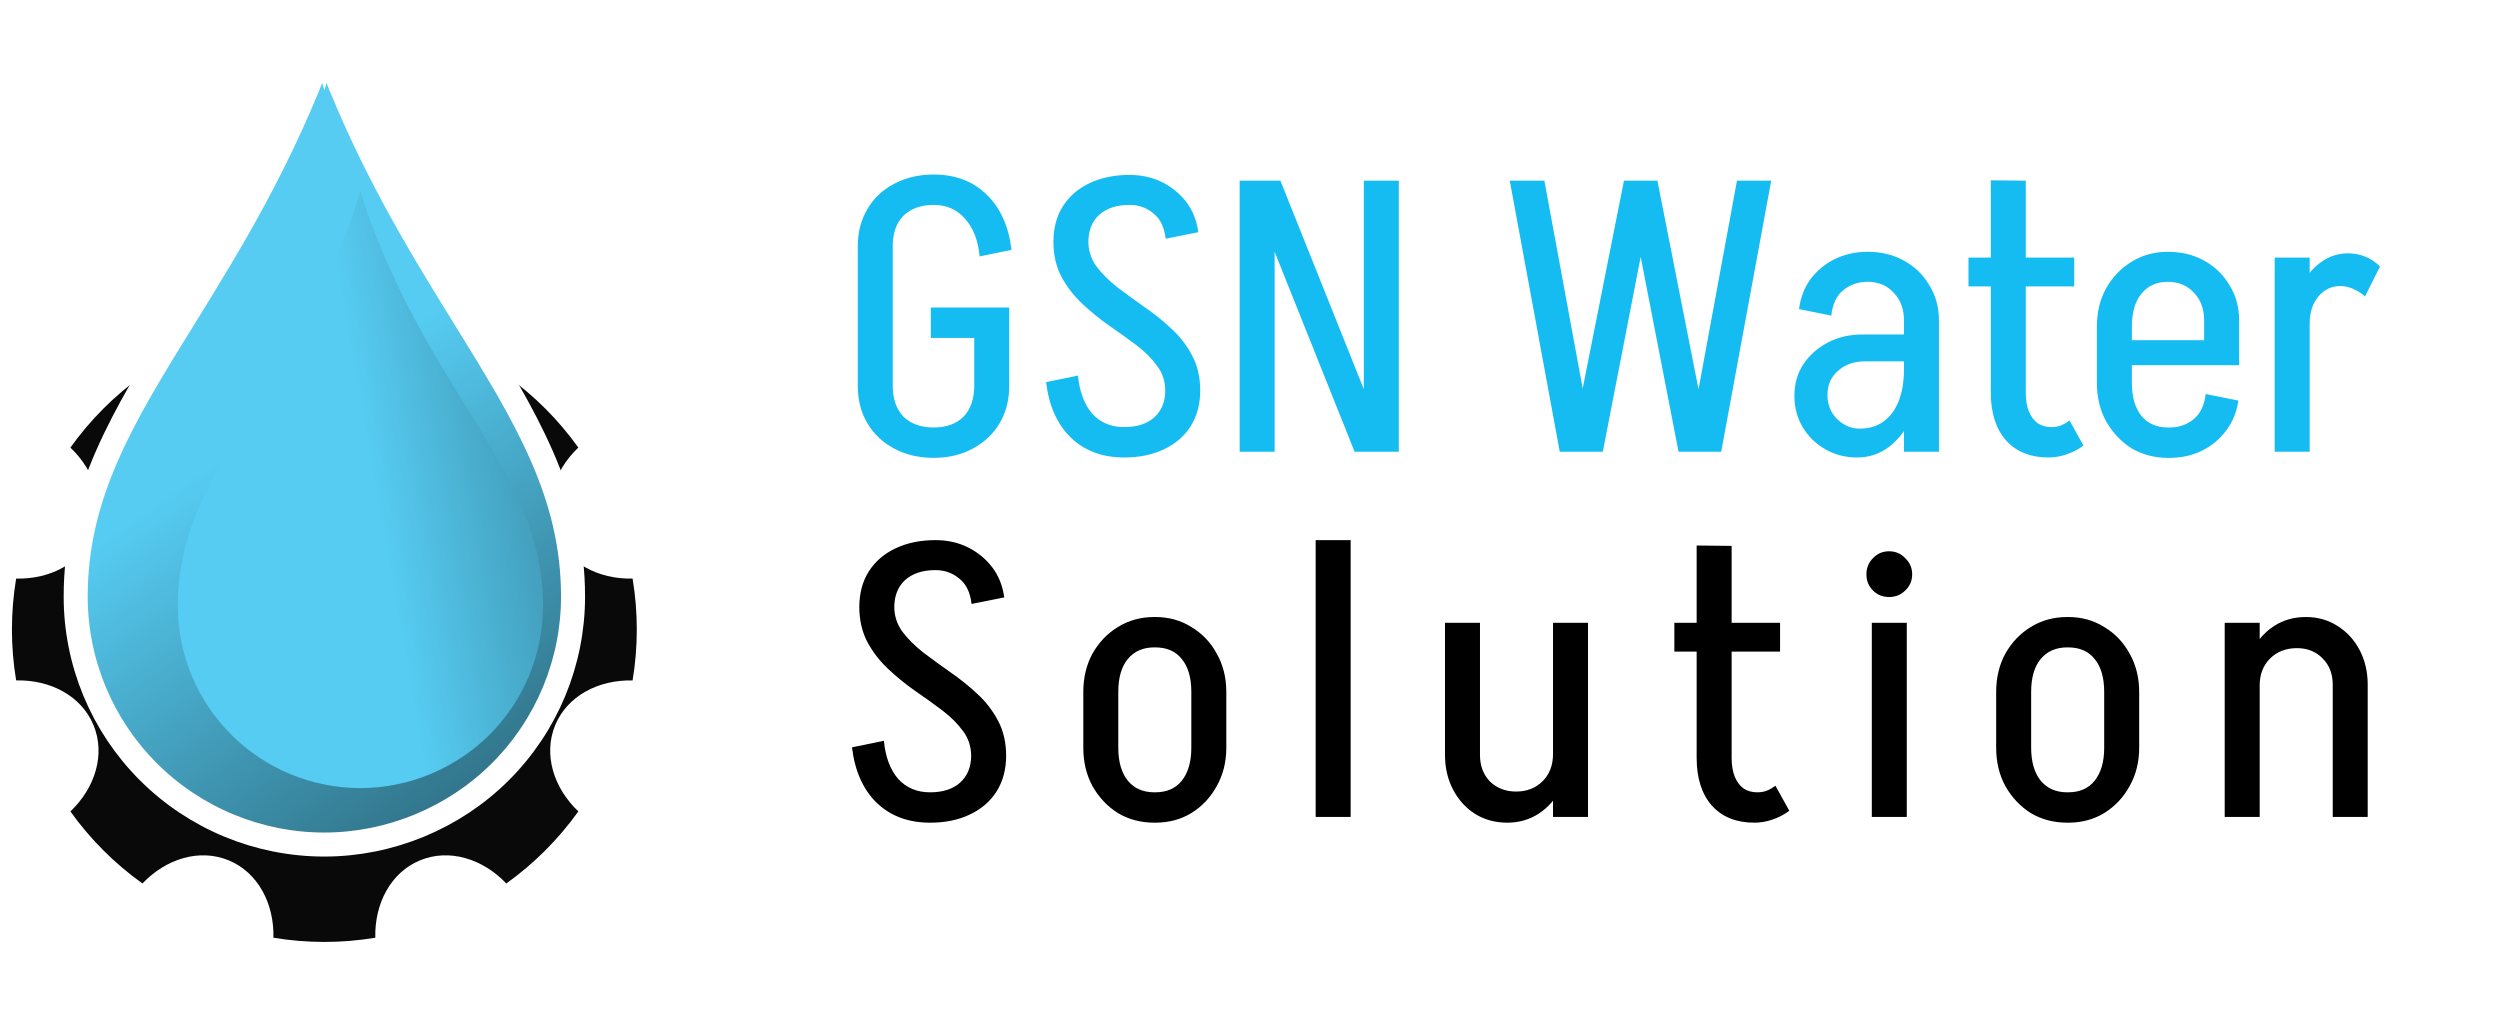 <svg width="2081" height="855" viewBox="0 0 2081 855" fill="none" xmlns="http://www.w3.org/2000/svg">
<g clip-path="url(#clip0_887_31)">
<g filter="url(#filter0_d_887_31)">
<path d="M13.432 562.38C8.768 534.319 8.768 505.681 13.432 477.62C42.084 478.296 67.824 464.568 77.834 440.414C87.844 416.234 79.342 388.31 58.594 368.576C75.141 345.417 95.399 325.151 118.55 308.594C138.31 329.342 166.234 337.844 190.414 327.834C214.594 317.824 228.296 292.058 227.594 263.432C255.672 258.762 284.328 258.762 312.406 263.432C311.704 292.084 325.432 317.824 349.586 327.834C373.766 337.844 401.69 329.342 421.424 308.594C444.582 325.141 464.849 345.398 481.406 368.55C460.658 388.31 452.156 416.234 462.166 440.414C472.176 464.594 497.942 478.296 526.568 477.594C531.237 505.672 531.237 534.328 526.568 562.406C497.916 561.704 472.176 575.432 462.166 599.586C452.156 623.766 460.658 651.69 481.406 671.424C464.859 694.582 444.601 714.849 421.45 731.406C401.69 710.658 373.766 702.156 349.586 712.166C325.406 722.176 311.704 747.942 312.406 776.568C284.328 781.237 255.672 781.237 227.594 776.568C228.296 747.916 214.568 722.176 190.414 712.166C166.234 702.156 138.31 710.658 118.576 731.406C95.418 714.859 75.151 694.601 58.594 671.45C79.342 651.69 87.844 623.766 77.834 599.586C67.824 575.406 42.058 561.678 13.432 562.38ZM270 598C290.687 598 310.526 589.782 325.154 575.154C339.782 560.526 348 540.687 348 520C348 499.313 339.782 479.473 325.154 464.845C310.526 450.218 290.687 442 270 442C249.313 442 229.473 450.218 214.846 464.845C200.218 479.473 192 499.313 192 520C192 540.687 200.218 560.526 214.846 575.154C229.473 589.782 249.313 598 270 598Z" fill="#090909"/>
<path d="M123.619 638.537L123.619 638.536C84.802 599.827 63 547.333 63 492.604C63 407.001 102.492 342.746 152.964 261.185C152.964 261.185 152.964 261.185 152.965 261.184L153.065 261.022C191.1 199.563 234.756 129.021 269.492 33.88L270.004 35.623L270.512 33.89C305.247 129.026 348.902 199.566 386.935 261.022L387.035 261.184C437.507 342.746 477 407.001 477 492.604C477 547.333 455.198 599.827 416.382 638.536C377.849 676.961 324.505 699 270 699C215.093 699 162.436 677.249 123.619 638.537Z" fill="url(#paint0_linear_887_31)" stroke="white" stroke-width="20"/>
<path d="M300 652C259.689 652 221.025 636.019 192.52 607.569C164.014 579.122 148 540.539 148 500.309C148 438.001 176.879 391.3 212.065 334.398C239.433 290.142 270.616 239.714 294.996 170.974C296.421 166.956 299.977 155 299.977 155C299.977 155 299.985 155.026 300 155.076C300.015 155.026 300.023 155 300.023 155C300.023 155 303.579 166.956 305.004 170.974C329.384 239.714 360.567 290.142 387.935 334.398C423.12 391.3 452 438.001 452 500.309C452 540.539 435.986 579.122 407.481 607.569C379.175 635.817 340.03 652 300 652Z" fill="url(#paint1_linear_887_31)"/>
</g>
<path d="M774.8 281.28V256H840.08V281.28H774.8ZM810.96 321.28V256.96H840.08V321.28H810.96ZM714 321.28V205.12H743.12V321.28H714ZM714 205.12C714 193.387 716.667 183.04 722 174.08C727.333 164.907 734.8 157.867 744.4 152.96C754 147.84 764.987 145.28 777.36 145.28V170.56C766.693 170.56 758.267 173.547 752.08 179.52C746.107 185.493 743.12 194.027 743.12 205.12H714ZM714 320.96H743.12C743.12 332.053 746.107 340.693 752.08 346.88C758.267 352.853 766.693 355.84 777.36 355.84V381.12C764.987 381.12 754 378.56 744.4 373.44C734.8 368.32 727.333 361.28 722 352.32C716.667 343.36 714 332.907 714 320.96ZM815.44 213.44C814.16 200 810.107 189.547 803.28 182.08C796.667 174.4 787.92 170.56 777.04 170.56V145.28C795.173 145.28 809.893 150.827 821.2 161.92C832.72 173.013 839.653 188.373 842 208L815.44 213.44ZM840.08 320.96C840.08 332.907 837.413 343.36 832.08 352.32C826.747 361.28 819.28 368.32 809.68 373.44C800.293 378.56 789.413 381.12 777.04 381.12V355.84C787.707 355.84 796.027 352.853 802 346.88C807.973 340.693 810.96 332.053 810.96 320.96H840.08ZM969.963 325.44C969.963 317.547 967.723 310.613 963.243 304.64C958.763 298.453 953.003 292.693 945.963 287.36C938.923 282.027 931.349 276.587 923.243 271.04C915.349 265.493 907.883 259.413 900.843 252.8C893.803 246.187 888.043 238.72 883.563 230.4C879.083 221.867 876.843 212.053 876.843 200.96H905.963C905.963 208.64 908.203 215.573 912.683 221.76C917.163 227.733 922.923 233.493 929.963 239.04C937.003 244.373 944.469 249.813 952.363 255.36C960.469 260.907 968.043 266.987 975.083 273.6C982.123 280 987.883 287.467 992.363 296C996.843 304.32 999.083 314.133 999.083 325.44H969.963ZM876.843 201.6C876.843 189.867 879.509 179.84 884.843 171.52C890.176 163.2 897.643 156.8 907.243 152.32C916.843 147.84 927.829 145.6 940.203 145.6V170.56C929.536 170.56 921.109 173.333 914.923 178.88C908.949 184.427 905.963 192 905.963 201.6H876.843ZM999.083 324.8C999.083 336.32 996.416 346.347 991.083 354.88C985.749 363.2 978.283 369.6 968.683 374.08C959.296 378.56 948.309 380.8 935.723 380.8V355.52C946.389 355.52 954.709 352.853 960.683 347.52C966.869 341.973 969.963 334.4 969.963 324.8H999.083ZM970.283 198.72C969.216 189.12 965.803 182.08 960.043 177.6C954.496 172.907 947.883 170.56 940.203 170.56V145.6C950.229 145.6 959.296 147.627 967.403 151.68C975.509 155.733 982.229 161.28 987.563 168.32C992.896 175.36 996.203 183.68 997.483 193.28L970.283 198.72ZM897.323 312.64C898.603 326.08 902.549 336.64 909.163 344.32C915.989 351.787 924.843 355.52 935.723 355.52V380.8C917.589 380.8 902.763 375.253 891.243 364.16C879.936 353.067 873.109 337.707 870.763 318.08L897.323 312.64ZM1127.57 376L1037.33 150.4H1065.81L1156.05 376H1127.57ZM1031.89 376V150.4H1061.01V376H1031.89ZM1135.25 376V150.4H1164.37V376H1135.25ZM1397.22 376L1353.38 150.4H1379.62L1424.1 376H1397.22ZM1298.34 376L1256.74 150.4H1285.54L1327.14 376H1298.34ZM1306.98 376L1351.78 150.4H1378.02L1334.18 376H1306.98ZM1404.26 376L1445.86 150.4H1474.34L1432.74 376H1404.26ZM1584.85 376V265.92H1613.97V376H1584.85ZM1545.81 380.8L1548.05 356.8C1555.73 356.8 1562.24 354.88 1567.57 351.04C1573.12 347.2 1577.38 341.547 1580.37 334.08C1583.36 326.613 1584.85 317.76 1584.85 307.52L1599.25 306.88C1599.25 321.387 1596.9 334.187 1592.21 345.28C1587.52 356.373 1581.12 365.12 1573.01 371.52C1565.12 377.707 1556.05 380.8 1545.81 380.8ZM1545.81 380.8C1536.21 380.8 1527.46 378.56 1519.57 374.08C1511.68 369.6 1505.38 363.52 1500.69 355.84C1496 347.947 1493.65 339.2 1493.65 329.6L1521.17 328.64C1521.17 336.747 1523.84 343.467 1529.17 348.8C1534.72 354.133 1541.01 356.8 1548.05 356.8L1545.81 380.8ZM1493.65 329.6C1493.65 319.573 1496.1 310.827 1501.01 303.36C1506.13 295.68 1512.96 289.6 1521.49 285.12C1530.02 280.64 1539.73 278.4 1550.61 278.4L1552.21 300.8C1543.25 300.8 1535.78 303.467 1529.81 308.8C1524.05 313.92 1521.17 320.533 1521.17 328.64L1493.65 329.6ZM1552.21 300.8L1550.61 278.4H1599.89V300.8H1552.21ZM1584.85 307.52V266.24H1599.25V306.88L1584.85 307.52ZM1613.97 266.56H1584.85C1584.85 257.173 1581.97 249.493 1576.21 243.52C1570.66 237.547 1563.41 234.56 1554.45 234.56V209.6C1565.97 209.6 1576.1 212.053 1584.85 216.96C1593.81 221.867 1600.85 228.693 1605.97 237.44C1611.3 245.973 1613.97 255.68 1613.97 266.56ZM1524.37 262.72L1497.49 257.28C1498.77 247.68 1501.97 239.36 1507.09 232.32C1512.42 225.28 1519.14 219.733 1527.25 215.68C1535.57 211.627 1544.74 209.6 1554.77 209.6V234.56C1546.88 234.56 1540.05 236.907 1534.29 241.6C1528.74 246.08 1525.44 253.12 1524.37 262.72ZM1657.14 327.04V150.08L1686.26 150.4V327.04H1657.14ZM1638.58 238.4V214.4H1726.58V238.4H1638.58ZM1657.14 326.72H1686.26C1686.26 332.907 1687.11 338.133 1688.82 342.4C1690.52 346.667 1692.98 349.973 1696.18 352.32C1699.38 354.453 1703.22 355.52 1707.7 355.52L1705.14 380.8C1690.2 380.8 1678.47 376.107 1669.94 366.72C1661.4 357.12 1657.14 343.787 1657.14 326.72ZM1722.74 350.08L1734.26 370.88C1729.99 374.08 1725.3 376.533 1720.18 378.24C1715.27 379.947 1710.26 380.8 1705.14 380.8L1707.7 355.52C1710.47 355.52 1713.03 355.093 1715.38 354.24C1717.94 353.173 1720.39 351.787 1722.74 350.08ZM1754.73 304V283.2H1863.85V304H1754.73ZM1804.33 381.12V355.84H1805.93V381.12H1804.33ZM1745.45 318.72V271.68H1774.57V318.72H1745.45ZM1834.73 283.2V266.56H1863.85V283.2H1834.73ZM1863.85 266.56H1834.73C1834.73 257.173 1831.85 249.493 1826.09 243.52C1820.54 237.547 1813.29 234.56 1804.33 234.56V209.6C1815.85 209.6 1825.98 212.053 1834.73 216.96C1843.69 221.867 1850.73 228.693 1855.85 237.44C1861.18 245.973 1863.85 255.68 1863.85 266.56ZM1836.01 328L1863.21 333.44C1861.93 342.613 1858.62 350.827 1853.29 358.08C1847.96 365.333 1841.24 370.987 1833.13 375.04C1825.02 379.093 1815.96 381.12 1805.93 381.12V355.84C1813.61 355.84 1820.22 353.6 1825.77 349.12C1831.53 344.427 1834.94 337.387 1836.01 328ZM1745.45 272C1745.45 259.84 1748.01 249.173 1753.13 240C1758.46 230.613 1765.5 223.253 1774.25 217.92C1783.21 212.373 1793.34 209.6 1804.65 209.6V234.56C1795.26 234.56 1787.9 237.867 1782.57 244.48C1777.24 250.88 1774.57 260.053 1774.57 272H1745.45ZM1745.45 318.72H1774.57C1774.57 330.453 1777.24 339.627 1782.57 346.24C1787.9 352.64 1795.26 355.84 1804.65 355.84V381.12C1793.34 381.12 1783.21 378.453 1774.25 373.12C1765.5 367.573 1758.46 360.107 1753.13 350.72C1748.01 341.333 1745.45 330.667 1745.45 318.72ZM1893.45 376V214.4H1922.57V376H1893.45ZM1909.45 269.44C1909.45 258.347 1911.37 248.32 1915.21 239.36C1919.26 230.4 1924.7 223.467 1931.53 218.56C1938.36 213.44 1946.04 210.88 1954.57 210.88L1948.17 238.08C1940.7 238.08 1934.52 241.067 1929.61 247.04C1924.92 252.8 1922.57 260.267 1922.57 269.44H1909.45ZM1968.65 246.72C1965.45 243.947 1962.04 241.813 1958.41 240.32C1955 238.827 1951.58 238.08 1948.17 238.08L1954.57 210.88C1959.48 210.88 1964.06 211.733 1968.33 213.44C1972.6 214.933 1976.86 217.707 1981.13 221.76L1968.65 246.72Z" fill="#15BCF2"/>
<path d="M808.4 629.44C808.4 621.547 806.16 614.613 801.68 608.64C797.2 602.453 791.44 596.693 784.4 591.36C777.36 586.027 769.787 580.587 761.68 575.04C753.787 569.493 746.32 563.413 739.28 556.8C732.24 550.187 726.48 542.72 722 534.4C717.52 525.867 715.28 516.053 715.28 504.96H744.4C744.4 512.64 746.64 519.573 751.12 525.76C755.6 531.733 761.36 537.493 768.4 543.04C775.44 548.373 782.907 553.813 790.8 559.36C798.907 564.907 806.48 570.987 813.52 577.6C820.56 584 826.32 591.467 830.8 600C835.28 608.32 837.52 618.133 837.52 629.44H808.4ZM715.28 505.6C715.28 493.867 717.947 483.84 723.28 475.52C728.613 467.2 736.08 460.8 745.68 456.32C755.28 451.84 766.267 449.6 778.64 449.6V474.56C767.973 474.56 759.547 477.333 753.36 482.88C747.387 488.427 744.4 496 744.4 505.6H715.28ZM837.52 628.8C837.52 640.32 834.853 650.347 829.52 658.88C824.187 667.2 816.72 673.6 807.12 678.08C797.733 682.56 786.747 684.8 774.16 684.8V659.52C784.827 659.52 793.147 656.853 799.12 651.52C805.307 645.973 808.4 638.4 808.4 628.8H837.52ZM808.72 502.72C807.653 493.12 804.24 486.08 798.48 481.6C792.933 476.907 786.32 474.56 778.64 474.56V449.6C788.667 449.6 797.733 451.627 805.84 455.68C813.947 459.733 820.667 465.28 826 472.32C831.333 479.36 834.64 487.68 835.92 497.28L808.72 502.72ZM735.76 616.64C737.04 630.08 740.987 640.64 747.6 648.32C754.427 655.787 763.28 659.52 774.16 659.52V684.8C756.027 684.8 741.2 679.253 729.68 668.16C718.373 657.067 711.547 641.707 709.2 622.08L735.76 616.64ZM991.658 622.72V575.68H1020.78V622.72H991.658ZM901.738 622.72V575.68H930.858V622.72H901.738ZM960.298 538.88V513.6H962.218V538.88H960.298ZM960.298 684.8V659.52H962.218V684.8H960.298ZM901.738 576C901.738 564.053 904.298 553.387 909.418 544C914.751 534.613 921.791 527.253 930.538 521.92C939.498 516.373 949.631 513.6 960.938 513.6V538.88C951.551 538.88 944.191 542.08 938.858 548.48C933.524 554.88 930.858 564.053 930.858 576H901.738ZM1020.78 576H991.658C991.658 564.053 988.991 554.88 983.658 548.48C978.538 542.08 971.178 538.88 961.578 538.88V513.6C972.884 513.6 982.911 516.373 991.658 521.92C1000.62 527.253 1007.66 534.613 1012.78 544C1018.11 553.387 1020.78 564.053 1020.78 576ZM901.738 622.4H930.858C930.858 634.133 933.524 643.307 938.858 649.92C944.191 656.32 951.551 659.52 960.938 659.52V684.8C949.631 684.8 939.498 682.133 930.538 676.8C921.791 671.253 914.751 663.787 909.418 654.4C904.298 645.013 901.738 634.347 901.738 622.4ZM1020.78 622.4C1020.78 634.347 1018.11 645.013 1012.78 654.4C1007.66 663.787 1000.62 671.253 991.658 676.8C982.911 682.133 972.884 684.8 961.578 684.8V659.52C971.178 659.52 978.538 656.32 983.658 649.92C988.991 643.307 991.658 634.133 991.658 622.4H1020.78ZM1095.16 680V449.6H1124.28V680H1095.16ZM1321.86 518.4V680H1292.74V518.4H1321.86ZM1231.94 518.4V628.48H1202.82V518.4H1231.94ZM1231.94 628.48C1231.94 637.44 1234.72 644.8 1240.26 650.56C1246.02 656.107 1253.28 658.88 1262.02 658.88L1254.66 684.8C1244.64 684.8 1235.68 682.347 1227.78 677.44C1220.1 672.533 1214.02 665.813 1209.54 657.28C1205.06 648.747 1202.82 639.147 1202.82 628.48H1231.94ZM1305.54 627.52C1305.54 638.4 1303.3 648.213 1298.82 656.96C1294.56 665.493 1288.48 672.32 1280.58 677.44C1272.9 682.347 1264.26 684.8 1254.66 684.8L1262.02 658.88C1270.98 658.88 1278.34 656 1284.1 650.24C1289.86 644.48 1292.74 636.907 1292.74 627.52H1305.54ZM1412.29 631.04V454.08L1441.41 454.4V631.04H1412.29ZM1393.73 542.4V518.4H1481.73V542.4H1393.73ZM1412.29 630.72H1441.41C1441.41 636.907 1442.26 642.133 1443.97 646.4C1445.67 650.667 1448.13 653.973 1451.33 656.32C1454.53 658.453 1458.37 659.52 1462.85 659.52L1460.29 684.8C1445.35 684.8 1433.62 680.107 1425.09 670.72C1416.55 661.12 1412.29 647.787 1412.29 630.72ZM1477.89 654.08L1489.41 674.88C1485.14 678.08 1480.45 680.533 1475.33 682.24C1470.42 683.947 1465.41 684.8 1460.29 684.8L1462.85 659.52C1465.62 659.52 1468.18 659.093 1470.53 658.24C1473.09 657.173 1475.54 655.787 1477.89 654.08ZM1558.09 680V518.4H1587.21V680H1558.09ZM1572.49 496.96C1567.15 496.96 1562.67 495.147 1559.05 491.52C1555.42 487.893 1553.61 483.413 1553.61 478.08C1553.61 472.747 1555.42 468.267 1559.05 464.64C1562.67 460.8 1567.15 458.88 1572.49 458.88C1577.82 458.88 1582.3 460.8 1585.93 464.64C1589.77 468.267 1591.69 472.747 1591.69 478.08C1591.69 483.413 1589.77 487.893 1585.93 491.52C1582.3 495.147 1577.82 496.96 1572.49 496.96ZM1751.53 622.72V575.68H1780.65V622.72H1751.53ZM1661.61 622.72V575.68H1690.73V622.72H1661.61ZM1720.17 538.88V513.6H1722.09V538.88H1720.17ZM1720.17 684.8V659.52H1722.09V684.8H1720.17ZM1661.61 576C1661.61 564.053 1664.17 553.387 1669.29 544C1674.63 534.613 1681.67 527.253 1690.41 521.92C1699.37 516.373 1709.51 513.6 1720.81 513.6V538.88C1711.43 538.88 1704.07 542.08 1698.73 548.48C1693.4 554.88 1690.73 564.053 1690.73 576H1661.61ZM1780.65 576H1751.53C1751.53 564.053 1748.87 554.88 1743.53 548.48C1738.41 542.08 1731.05 538.88 1721.45 538.88V513.6C1732.76 513.6 1742.79 516.373 1751.53 521.92C1760.49 527.253 1767.53 534.613 1772.65 544C1777.99 553.387 1780.65 564.053 1780.65 576ZM1661.61 622.4H1690.73C1690.73 634.133 1693.4 643.307 1698.73 649.92C1704.07 656.32 1711.43 659.52 1720.81 659.52V684.8C1709.51 684.8 1699.37 682.133 1690.41 676.8C1681.67 671.253 1674.63 663.787 1669.29 654.4C1664.17 645.013 1661.61 634.347 1661.61 622.4ZM1780.65 622.4C1780.65 634.347 1777.99 645.013 1772.65 654.4C1767.53 663.787 1760.49 671.253 1751.53 676.8C1742.79 682.133 1732.76 684.8 1721.45 684.8V659.52C1731.05 659.52 1738.41 656.32 1743.53 649.92C1748.87 643.307 1751.53 634.133 1751.53 622.4H1780.65ZM1851.84 680V518.4H1880.96V680H1851.84ZM1941.76 680V569.92H1970.88V680H1941.76ZM1941.76 569.92C1941.76 560.96 1938.98 553.707 1933.44 548.16C1927.89 542.4 1920.74 539.52 1912 539.52L1919.36 513.6C1929.17 513.6 1937.92 516.053 1945.6 520.96C1953.49 525.867 1959.68 532.587 1964.16 541.12C1968.64 549.653 1970.88 559.253 1970.88 569.92H1941.76ZM1868.16 570.56C1868.16 559.68 1870.4 549.973 1874.88 541.44C1879.36 532.693 1885.44 525.867 1893.12 520.96C1900.8 516.053 1909.54 513.6 1919.36 513.6L1912 539.52C1902.82 539.52 1895.36 542.4 1889.6 548.16C1883.84 553.92 1880.96 561.387 1880.96 570.56H1868.16Z" fill="black"/>
</g>
<defs>
<filter id="filter0_d_887_31" x="-46" y="0" width="632" height="840" filterUnits="userSpaceOnUse" color-interpolation-filters="sRGB">
<feFlood flood-opacity="0" result="BackgroundImageFix"/>
<feColorMatrix in="SourceAlpha" type="matrix" values="0 0 0 0 0 0 0 0 0 0 0 0 0 0 0 0 0 0 127 0" result="hardAlpha"/>
<feOffset dy="4"/>
<feGaussianBlur stdDeviation="2"/>
<feComposite in2="hardAlpha" operator="out"/>
<feColorMatrix type="matrix" values="0 0 0 0 0 0 0 0 0 0 0 0 0 0 0 0 0 0 0.25 0"/>
<feBlend mode="normal" in2="BackgroundImageFix" result="effect1_dropShadow_887_31"/>
<feBlend mode="normal" in="SourceGraphic" in2="effect1_dropShadow_887_31" result="shape"/>
</filter>
<linearGradient id="paint0_linear_887_31" x1="177" y1="293.5" x2="413.5" y2="635" gradientUnits="userSpaceOnUse">
<stop offset="0.174" stop-color="#56CCF2"/>
<stop offset="0.995" stop-color="#32768C"/>
</linearGradient>
<linearGradient id="paint1_linear_887_31" x1="294.738" y1="597.159" x2="582.726" y2="546.137" gradientUnits="userSpaceOnUse">
<stop offset="0.174" stop-color="#56CCF2"/>
<stop offset="0.995" stop-color="#32768C"/>
</linearGradient>
<clipPath id="clip0_887_31">
<rect width="2081" height="855" fill="white"/>
</clipPath>
</defs>
</svg>
